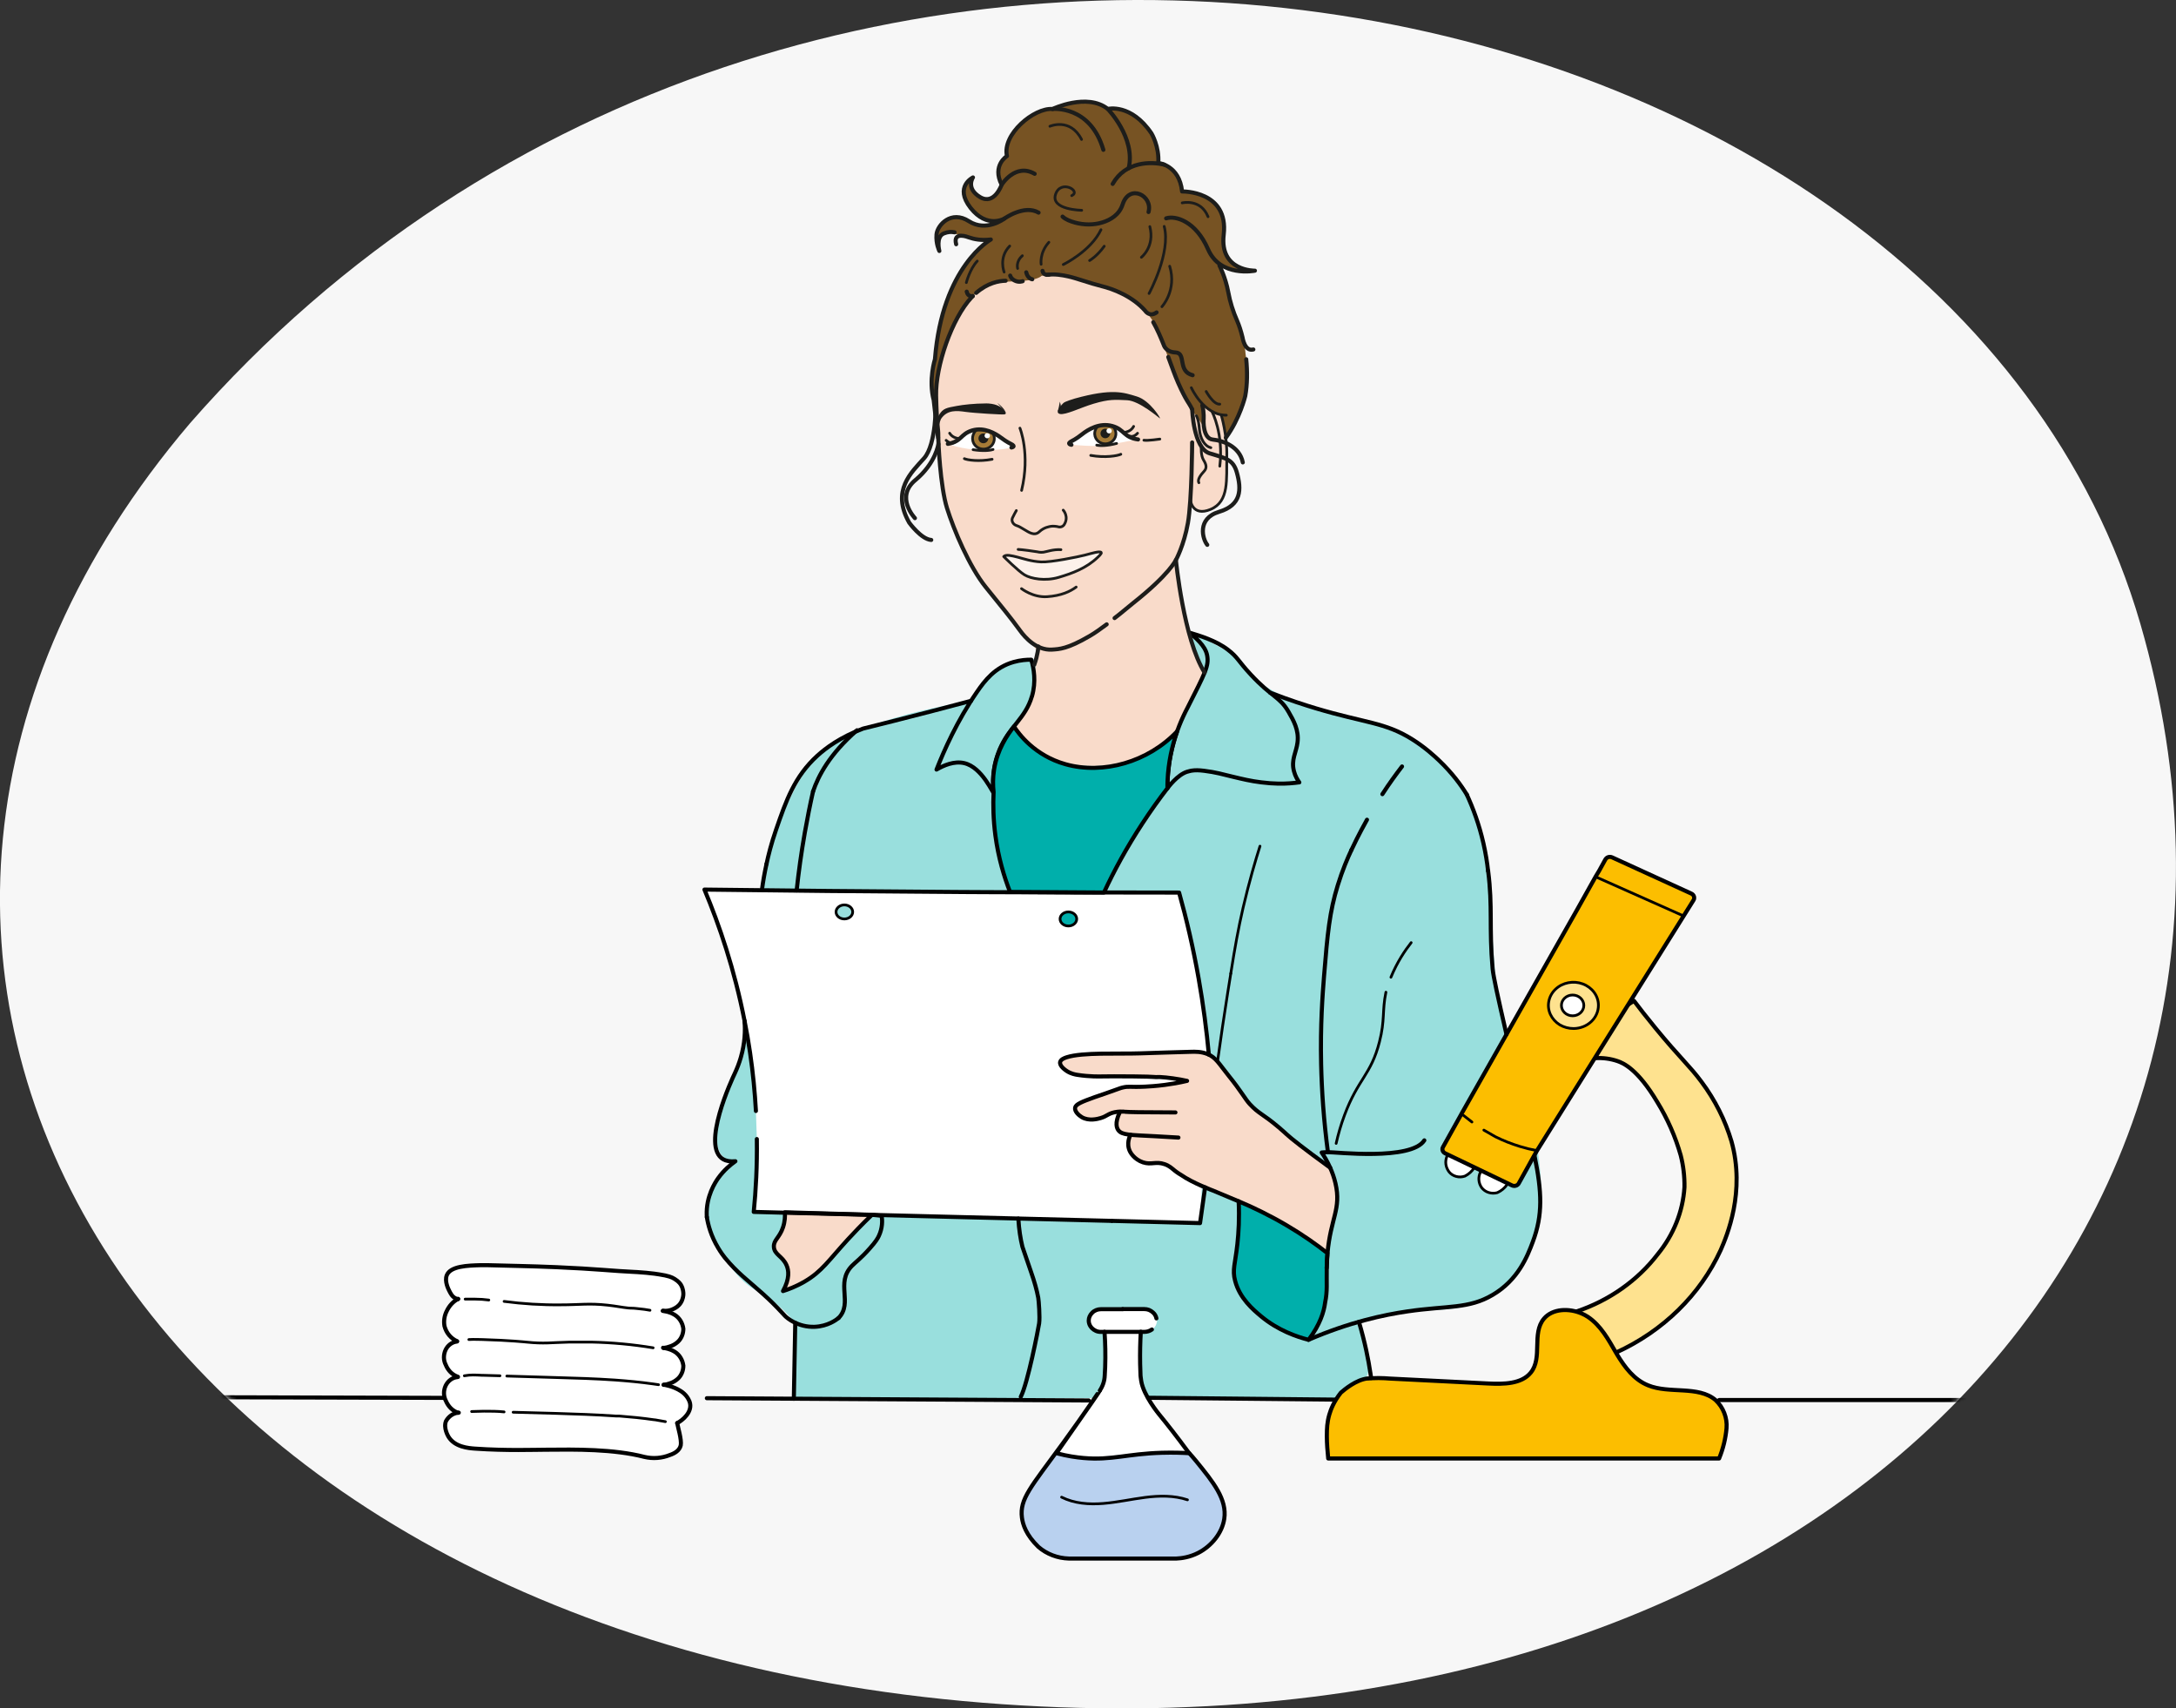 <svg width="400" height="314" viewBox="0 0 400 314" fill="none" xmlns="http://www.w3.org/2000/svg">
<rect x="0" y="0" width="400" height="314" fill="#333333" stroke="none"/>
<g clip-path="url(#clip0_815_5702)">
<path d="M180.615 312.95C23.975 300.36 -48.335 175.66 34.915 77.809C146.825 -50.211 357.955 -7.79 393.455 114.67C426.125 227.39 333.475 325.24 180.615 312.95Z" fill="#F7F7F7"/>
<mask id="mask0_815_5702" style="mask-type:luminance" maskUnits="userSpaceOnUse" x="-1" y="0" width="401" height="314">
<path d="M180.615 312.95C23.975 300.36 -48.335 175.66 34.915 77.809C146.825 -50.211 357.955 -7.79 393.455 114.67C426.125 227.39 333.475 325.24 180.615 312.95Z" fill="white"/>
</mask>
<g mask="url(#mask0_815_5702)">
<path d="M195.025 121.25C195.025 121.25 188.465 120.45 184.505 122.39C180.545 124.33 178.505 128.81 178.505 128.81C178.505 128.81 156.595 132.1 150.275 138.88C143.955 145.66 139.385 160.94 138.565 173.25C137.745 185.56 138.185 189.79 135.905 195.24C133.615 200.69 128.245 213.04 135.185 213.42C135.185 213.42 125.955 219.23 132.025 229.38C138.095 239.53 139.655 235.42 146.185 243.13L145.925 257.09L222.215 256.91L245.415 257.25C245.415 257.25 247.065 254.01 250.235 253.65C253.405 253.29 250.475 242.72 248.975 243.18C247.475 243.64 255.905 240.95 263.475 240.79C271.045 240.63 280.255 238.15 282.755 224.82C285.255 211.49 277.995 194.26 275.925 185.72C273.855 177.19 274.475 160.25 272.505 154.17C270.535 148.09 268.065 136.67 248.435 131.94C228.805 127.21 229.955 122.78 227.845 121.1C225.735 119.42 213.065 113.18 213.065 113.18L195.035 121.27L195.025 121.25Z" fill="#99DFDD"/>
<path d="M222.215 193.82C221.805 189.43 221.205 184.75 220.335 179.83C219.335 174.18 218.105 168.9 216.745 164.05C211.995 164.05 207.245 164.05 202.475 164.03C201.035 164.03 199.595 164.03 198.155 164.03C192.545 164.03 186.925 164 181.295 163.97C179.405 163.97 177.505 163.95 175.615 163.94C160.135 163.84 144.765 163.7 129.495 163.5C132.235 170.03 135.015 178.15 136.865 187.62C137.245 189.51 137.585 191.46 137.875 193.45C138.425 197.19 138.765 200.77 138.955 204.19L139.125 209.35C139.195 214.26 138.955 218.75 138.555 222.74C140.455 222.79 142.365 222.84 144.265 222.89C149.595 223.03 154.925 223.16 160.255 223.29C160.305 223.29 160.345 223.29 160.405 223.29H160.435C160.435 223.29 169.125 223.5 187.175 223.96C192.175 224.08 197.905 224.22 204.375 224.39L220.585 224.8L222.195 193.81L222.215 193.82Z" fill="white"/>
<path d="M174.665 57.029C174.665 57.029 170.885 64.609 172.475 78.999C174.065 93.379 173.525 96.999 179.815 105.999C186.105 115.009 191.095 118.829 190.615 120.499C190.125 122.169 190.585 127.609 187.775 131.739C184.955 135.869 185.795 133.109 189.075 136.669C192.365 140.239 200.435 142.309 209.105 139.419C217.775 136.529 219.925 126.299 219.925 126.299L221.105 124.369C221.105 124.369 221.595 124.429 220.675 122.159C219.755 119.889 217.015 111.079 216.685 106.799C216.355 102.519 216.535 102.279 218.005 97.809C219.475 93.339 218.755 92.529 218.755 92.529C218.755 92.529 219.665 94.619 221.935 93.739C224.205 92.869 225.345 91.449 225.425 86.899C225.505 82.349 225.415 76.749 224.955 74.719C224.505 72.699 209.575 51.309 209.575 51.309L193.495 47.279L180.285 50.669L174.665 57.009V57.029Z" fill="#F9DBCA"/>
<path d="M185.925 82.25C185.925 82.25 186.865 82.09 185.855 81.6C185.855 81.6 185.105 81.27 184.015 80.45C182.925 79.63 180.925 78.47 178.725 79.11C176.535 79.76 176.815 81.15 174.235 81.58C174.235 81.58 176.835 82.63 180.465 82.72C184.095 82.81 185.915 82.26 185.915 82.26L185.925 82.25Z" fill="white"/>
<path d="M144.275 222.88C144.275 222.88 144.495 225.04 143.525 226.54C142.555 228.05 141.515 228.74 143.045 230.61C144.575 232.48 145.925 234.18 143.945 237.27C143.945 237.27 148.605 235.98 151.955 232.18C155.305 228.39 160.455 223.28 160.455 223.28L144.275 222.87V222.88Z" fill="#F9DBCA"/>
<path d="M244.515 214.619C239.485 210.959 237.395 209.289 236.535 208.499C236.415 208.389 235.875 207.879 235.095 207.219C231.985 204.589 231.475 204.789 229.725 202.909C228.915 202.039 228.095 200.469 225.845 197.699C224.065 195.489 223.515 194.349 221.965 193.729C220.785 193.259 219.725 193.289 218.825 193.319C215.745 193.409 212.665 193.489 209.585 193.599C205.515 193.739 199.025 193.379 196.085 194.319C195.585 194.479 195.005 194.729 194.885 195.179C194.695 195.909 195.885 196.709 196.115 196.859C196.885 197.359 197.665 197.489 198.025 197.549C200.305 197.909 202.285 197.849 202.635 197.839C203.775 197.809 205.335 197.819 208.445 197.839C212.935 197.879 211.815 198.009 213.175 197.949C213.925 197.989 214.725 198.069 215.575 198.189C216.535 198.319 217.415 198.479 218.215 198.659C216.725 199.009 215.345 199.239 214.125 199.399C212.505 199.609 211.135 199.689 210.495 199.719C207.615 199.859 207.585 199.589 206.335 199.889C205.785 200.019 205.885 200.049 203.075 201.019C201.725 201.479 201.755 201.459 201.205 201.659C198.915 202.489 197.775 202.929 197.635 203.559C197.485 204.269 198.315 204.999 198.865 205.329C200.195 206.109 201.855 205.629 202.305 205.499C203.485 205.159 203.645 204.689 204.915 204.419C205.595 204.279 206.185 204.289 206.545 204.309C206.705 204.319 206.825 204.329 206.845 204.339C207.415 204.399 209.975 204.449 216.075 204.459C216.075 204.459 205.735 203.579 205.475 205.229C205.215 206.879 204.025 207.819 207.785 208.589C208.065 208.649 206.955 210.209 207.705 211.679C207.775 211.819 208.475 213.109 210.075 213.639C211.615 214.149 212.415 213.419 214.025 213.969C214.895 214.269 215.335 214.699 215.895 215.149C216.495 215.639 217.025 215.919 217.085 215.959C219.175 217.429 222.995 218.849 222.995 218.849C224.545 219.499 226.105 220.149 227.655 220.799C227.655 220.799 239.955 225.859 243.985 230.339C243.985 230.339 244.515 225.579 245.405 223.019C246.295 220.459 244.475 214.629 244.475 214.629L244.515 214.619Z" fill="#F9DBCA"/>
<path opacity="0.6" d="M184.505 102.29C184.505 102.29 187.145 104.93 188.325 105.65C189.505 106.37 192.125 106.85 194.625 106.11C197.125 105.37 199.685 104.44 201.785 102.43C201.785 102.43 202.585 101.73 202.435 101.54C202.185 101.22 200.655 101.71 199.405 102.03C198.155 102.35 193.175 103.37 191.385 103.28C189.595 103.19 188.135 102.68 187.095 102.41C185.985 102.13 184.915 101.85 184.505 102.29Z" fill="white"/>
<path d="M209.205 80.75C206.495 80.37 206.745 78.89 204.425 78.27C202.105 77.65 200.035 78.91 198.905 79.8C197.785 80.69 197.005 81.05 197.005 81.05C195.955 81.59 196.955 81.73 196.955 81.73C196.955 81.73 201.495 82.21 203.655 81.8C205.815 81.39 209.205 80.74 209.205 80.74V80.75Z" fill="white"/>
<path d="M84.185 246.43C83.745 246.48 83.335 246.64 82.965 246.91C82.605 247.18 82.305 247.54 82.105 247.97C81.905 248.4 81.805 248.87 81.805 249.35C81.805 249.83 81.925 250.3 82.145 250.72C82.345 251.22 82.635 251.66 82.995 252.03C83.355 252.4 83.785 252.68 84.255 252.86L84.245 252.97C83.805 253.01 83.385 253.17 83.015 253.44C82.635 253.72 82.325 254.09 82.115 254.53C81.905 254.97 81.795 255.47 81.805 255.96C81.815 256.46 81.945 256.95 82.175 257.38C82.395 257.88 82.695 258.33 83.075 258.7C83.425 259.04 83.835 259.29 84.275 259.47V259.55C83.865 259.61 83.455 259.76 83.105 260.01C82.715 260.28 82.395 260.64 82.155 261.07C81.645 262.3 82.525 263.81 82.615 263.95C83.775 265.84 86.235 266.04 87.535 266.13C93.285 266.52 98.565 266.33 100.495 266.33C105.975 266.26 112.975 266.19 118.635 267.65C120.205 268.02 121.835 267.89 123.345 267.29C124.185 267.01 125.085 266.5 125.315 265.53C125.515 264.52 124.805 262.19 124.675 261.49L124.725 261.39C125.665 260.9 127.615 259.29 126.915 257.44C126.405 256.2 125.485 255.59 124.725 255.2C124.115 254.88 123.455 254.64 122.775 254.5C122.595 254.47 122.425 254.4 122.235 254.4C122.595 254.35 122.955 254.27 123.295 254.14C123.835 253.98 124.335 253.69 124.765 253.31C125.095 253.02 125.355 252.64 125.535 252.22C125.715 251.8 125.805 251.34 125.805 250.88C125.735 250.35 125.555 249.85 125.285 249.4C125.015 248.96 124.645 248.59 124.225 248.33C124.005 248.2 123.775 248.08 123.545 247.98C123.185 247.84 122.815 247.73 122.445 247.66L122.245 247.62V247.6C122.605 247.56 122.965 247.47 123.305 247.35C123.845 247.19 124.345 246.9 124.775 246.52C125.105 246.23 125.365 245.85 125.545 245.43C125.725 245.01 125.815 244.55 125.815 244.09C125.745 243.56 125.565 243.06 125.295 242.61C125.025 242.17 124.655 241.8 124.235 241.54C124.015 241.41 123.785 241.29 123.555 241.19C123.195 241.05 122.825 240.94 122.455 240.87L122.085 240.8V241.02L122.055 240.79C122.505 240.83 123.295 240.83 124.135 240.38C124.475 240.2 124.965 239.93 125.355 239.32C125.785 238.64 125.835 237.95 125.835 237.7C125.835 237.46 125.835 236.76 125.415 236.06C125.335 235.92 125.035 235.43 124.245 234.94C123.675 234.59 123.075 234.37 121.425 234.1C121.015 234.03 120.295 233.92 119.025 233.8C117.705 233.68 116.705 233.64 116.565 233.63C113.285 233.49 109.615 233.07 102.505 232.77C97.525 232.56 93.415 232.51 91.365 232.44C91.185 232.44 90.565 232.43 89.725 232.4C89.455 232.4 89.085 232.39 88.635 232.4C86.165 232.47 83.015 232.55 82.345 234.26C81.915 235.37 82.635 236.79 82.815 237.14C83.025 237.56 83.315 238.18 83.955 238.49C84.125 238.57 84.275 238.61 84.385 238.63C83.515 239.11 82.805 239.87 82.345 240.81C81.905 241.65 81.755 242.64 81.915 243.6C82.085 244.23 82.375 244.81 82.785 245.29C83.195 245.77 83.695 246.15 84.255 246.38" fill="white"/>
<path d="M93.165 252.91L102.125 253.18C105.765 253.28 109.425 253.39 113.055 253.64C115.405 253.81 117.745 254.03 120.085 254.36L121.055 254.5" stroke="black" stroke-width="0.5" stroke-linecap="round" stroke-linejoin="round"/>
<path d="M85.355 252.86C86.595 252.65 87.275 252.71 88.535 252.77H88.715L91.905 252.86" stroke="black" stroke-width="0.5" stroke-linecap="round" stroke-linejoin="round"/>
<path d="M122.035 254.52C122.245 254.52 122.405 254.59 122.605 254.63C123.285 254.78 123.945 255.02 124.555 255.33C125.315 255.72 126.235 256.32 126.745 257.57C127.465 259.46 125.395 261.1 124.485 261.55" stroke="black" stroke-width="0.75" stroke-linecap="round" stroke-linejoin="round"/>
<path d="M84.095 253.1C83.645 253.14 83.205 253.3 82.825 253.58C82.445 253.86 82.135 254.23 81.925 254.67C81.715 255.11 81.605 255.61 81.615 256.1C81.625 256.6 81.755 257.09 81.985 257.52C82.205 258.02 82.505 258.47 82.885 258.84C83.265 259.21 83.715 259.49 84.195 259.66" stroke="black" stroke-width="0.75" stroke-linecap="round" stroke-linejoin="round"/>
<path d="M94.325 259.56C96.925 259.62 99.525 259.7 102.125 259.77C105.835 259.89 109.535 260 113.235 260.26H113.845C115.945 260.42 118.085 260.63 120.135 260.93C120.315 260.93 120.635 260.99 121.065 261.07L122.315 261.29" stroke="black" stroke-width="0.5" stroke-linecap="round" stroke-linejoin="round"/>
<path d="M124.485 261.55C124.575 262.18 125.335 264.61 125.135 265.65C124.905 266.61 124.005 267.12 123.165 267.41C121.655 268.02 120.025 268.14 118.455 267.77C112.795 266.31 105.795 266.39 100.315 266.45C98.385 266.45 93.105 266.65 87.355 266.25C86.055 266.16 83.605 265.95 82.445 264.07C82.365 263.93 81.475 262.43 81.985 261.19C82.225 260.76 82.545 260.4 82.935 260.13C83.325 259.86 83.755 259.7 84.215 259.64H84.335" stroke="black" stroke-width="0.75" stroke-linecap="round" stroke-linejoin="round"/>
<path d="M86.695 259.43C87.405 259.43 88.185 259.37 88.975 259.37C90.255 259.37 91.495 259.37 92.665 259.5" stroke="black" stroke-width="0.5" stroke-linecap="round" stroke-linejoin="round"/>
<path d="M86.185 246.2C87.025 246.14 88.385 246.2 88.705 246.2C93.675 246.34 96.765 246.67 96.765 246.67C100.085 247.01 101.215 246.75 104.685 246.67H108.735C112.525 246.75 116.315 247.1 120.065 247.72" stroke="black" stroke-width="0.5" stroke-linecap="round" stroke-linejoin="round"/>
<path d="M83.985 246.57C83.545 246.62 83.135 246.78 82.765 247.05C82.405 247.32 82.105 247.68 81.905 248.11C81.705 248.54 81.605 249.01 81.605 249.49C81.605 249.97 81.725 250.44 81.945 250.86C82.145 251.36 82.435 251.8 82.795 252.17C83.155 252.54 83.585 252.82 84.055 253L84.195 253.06" stroke="black" stroke-width="0.75" stroke-linecap="round" stroke-linejoin="round"/>
<path d="M84.225 238.72C83.325 239.19 82.595 239.97 82.135 240.94C81.695 241.78 81.535 242.77 81.705 243.73C81.875 244.36 82.165 244.94 82.575 245.42C82.985 245.9 83.485 246.28 84.045 246.51" stroke="black" stroke-width="0.75" stroke-linecap="round" stroke-linejoin="round"/>
<path d="M121.975 247.74H122.025C122.395 247.7 122.755 247.61 123.105 247.48C123.645 247.32 124.145 247.03 124.575 246.65C124.905 246.36 125.165 245.98 125.345 245.56C125.525 245.14 125.615 244.68 125.615 244.22C125.545 243.69 125.375 243.19 125.095 242.74C124.825 242.3 124.455 241.93 124.035 241.67C123.815 241.54 123.585 241.42 123.355 241.32C122.995 241.18 122.625 241.07 122.255 241L121.885 240.93" stroke="black" stroke-width="0.75" stroke-linecap="round" stroke-linejoin="round"/>
<path d="M121.975 254.52H122.025C122.395 254.48 122.755 254.39 123.105 254.26C123.645 254.1 124.145 253.81 124.575 253.43C124.905 253.14 125.165 252.76 125.345 252.34C125.525 251.92 125.615 251.46 125.615 251C125.545 250.47 125.375 249.97 125.095 249.52C124.825 249.08 124.455 248.71 124.035 248.45C123.815 248.32 123.585 248.2 123.355 248.1C122.995 247.96 122.625 247.85 122.255 247.78L121.885 247.71" stroke="black" stroke-width="0.75" stroke-linecap="round" stroke-linejoin="round"/>
<path d="M92.665 239.19C96.125 239.64 99.605 239.86 103.085 239.82C106.645 239.82 108.265 239.5 111.705 239.88C113.395 240.07 114.235 240.27 115.455 240.4C116.185 240.47 116.265 240.4 117.065 240.5C118.085 240.59 118.925 240.71 119.485 240.82" stroke="black" stroke-width="0.5" stroke-linecap="round" stroke-linejoin="round"/>
<path d="M85.505 238.77H87.315C88.205 238.77 89.045 238.83 89.855 238.94" stroke="black" stroke-width="0.5" stroke-linecap="round" stroke-linejoin="round"/>
<path d="M84.205 238.77C84.085 238.75 83.915 238.71 83.735 238.62C83.105 238.32 82.815 237.69 82.595 237.27C82.415 236.92 81.695 235.5 82.125 234.39C82.795 232.69 85.945 232.6 88.415 232.53C88.865 232.52 89.245 232.53 89.505 232.53C90.345 232.55 90.975 232.56 91.145 232.57C93.205 232.64 97.305 232.69 102.285 232.9C109.395 233.2 113.065 233.62 116.345 233.76C116.485 233.76 117.485 233.81 118.805 233.93C120.075 234.05 120.795 234.16 121.205 234.23C122.855 234.49 123.455 234.71 124.025 235.07C124.825 235.56 125.125 236.05 125.195 236.19C125.605 236.9 125.615 237.6 125.615 237.83C125.615 238.08 125.565 238.77 125.135 239.45C124.745 240.06 124.255 240.33 123.915 240.51C123.085 240.95 122.285 240.96 121.835 240.92" stroke="black" stroke-width="0.75" stroke-linecap="round" stroke-linejoin="round"/>
<path d="M245.415 257.239L210.925 256.899" stroke="black" stroke-width="0.75" stroke-linecap="round" stroke-linejoin="round"/>
<path d="M81.615 256.92L-8.635 256.68" stroke="black" stroke-width="0.75" stroke-linecap="round" stroke-linejoin="round"/>
<path d="M200.135 257.399L129.935 256.979" stroke="black" stroke-width="0.75" stroke-linecap="round" stroke-linejoin="round"/>
<path d="M394.055 257.319H316.015" stroke="black" stroke-width="0.75" stroke-linecap="round" stroke-linejoin="round"/>
<path d="M272.155 215.409C271.915 215.869 271.815 216.379 271.855 216.879C271.895 217.389 272.075 217.879 272.375 218.299C272.695 218.709 273.135 219.019 273.655 219.179C274.175 219.339 274.735 219.349 275.255 219.199C275.975 218.869 276.585 218.369 277.015 217.749" fill="white"/>
<path d="M272.155 215.409C271.915 215.869 271.815 216.379 271.855 216.879C271.895 217.389 272.075 217.879 272.375 218.299C272.695 218.709 273.135 219.019 273.655 219.179C274.175 219.339 274.735 219.349 275.255 219.199C275.975 218.869 276.585 218.369 277.015 217.749" stroke="black" stroke-width="0.5" stroke-linecap="round" stroke-linejoin="round"/>
<path d="M265.995 212.499C265.795 212.969 265.715 213.479 265.785 213.989C265.855 214.489 266.055 214.969 266.375 215.389C266.705 215.799 267.165 216.089 267.695 216.229C268.225 216.369 268.785 216.339 269.295 216.159C269.995 215.799 270.585 215.279 270.985 214.629" fill="white"/>
<path d="M265.995 212.499C265.795 212.969 265.715 213.479 265.785 213.989C265.855 214.489 266.055 214.969 266.375 215.389C266.705 215.799 267.165 216.089 267.695 216.229C268.225 216.369 268.785 216.339 269.295 216.159C269.995 215.799 270.585 215.279 270.985 214.629" stroke="black" stroke-width="0.5" stroke-linecap="round" stroke-linejoin="round"/>
<path d="M293.265 194.479C294.655 194.399 296.045 194.579 297.355 195.029C298.435 195.399 301.065 196.539 304.645 202.549C306.535 205.629 307.985 208.919 308.955 212.349C309.445 214.269 309.675 216.239 309.645 218.209C309.355 222.669 307.645 226.949 304.735 230.509C301.025 235.349 295.815 239.019 289.805 241.039V250.169L297.075 248.589C305.715 244.649 312.535 237.969 316.295 229.769C317.455 227.129 320.875 219.039 318.285 209.769C317.125 205.869 315.265 202.169 312.785 198.849C310.635 195.929 308.825 194.449 304.365 189.019C302.625 186.889 301.255 185.149 300.365 183.949L295.545 186.999L293.285 194.459L293.265 194.479Z" fill="#FEE28F" stroke="black" stroke-width="0.75" stroke-linecap="round" stroke-linejoin="round"/>
<path d="M311.395 164.769C311.365 164.659 311.295 164.549 311.215 164.459C311.135 164.369 311.035 164.289 310.915 164.239L296.345 157.579C296.125 157.479 295.875 157.469 295.655 157.529C295.415 157.599 295.235 157.759 295.115 157.949L293.945 160.069L293.335 161.079L289.875 167.259L268.885 204.309L265.285 210.769C265.215 210.869 265.175 210.989 265.155 211.099C265.145 211.219 265.155 211.339 265.185 211.449C265.215 211.559 265.285 211.669 265.365 211.759C265.455 211.849 265.555 211.929 265.665 211.979L277.895 217.849C278.005 217.909 278.115 217.949 278.255 217.959C278.375 217.979 278.515 217.969 278.625 217.929C278.745 217.899 278.855 217.849 278.965 217.759C279.065 217.689 279.145 217.589 279.195 217.479L281.985 212.449L282.545 211.469L289.885 199.709L311.305 165.449C311.375 165.349 311.415 165.229 311.425 165.119C311.435 164.999 311.425 164.879 311.395 164.769Z" fill="#FCBE00" stroke="black" stroke-width="0.75" stroke-linecap="round" stroke-linejoin="round"/>
<path d="M293.035 182.389C292.525 181.699 291.795 181.149 290.955 180.839C290.105 180.519 289.195 180.449 288.295 180.619C287.405 180.789 286.585 181.199 285.945 181.809C285.305 182.409 284.885 183.169 284.715 183.999C284.545 184.829 284.645 185.679 285.005 186.449C285.365 187.219 285.955 187.879 286.715 188.349C287.475 188.799 288.365 189.039 289.285 189.039C290.505 189.019 291.655 188.569 292.515 187.759C293.365 186.959 293.835 185.869 293.825 184.749C293.825 183.899 293.545 183.079 293.035 182.389Z" fill="#FEE28F" stroke="black" stroke-width="0.5" stroke-linecap="round" stroke-linejoin="round"/>
<path d="M251.395 253.369C251.655 253.339 252.445 253.279 253.405 253.279C254.235 253.279 254.925 253.329 255.415 253.369L273.585 254.279C276.385 254.419 279.675 254.379 281.375 252.299C283.635 249.559 281.515 245.089 283.815 242.359C285.385 240.499 288.405 240.399 290.755 241.419C291.145 241.589 291.525 241.789 291.875 242.019C294.285 243.629 295.675 246.229 297.065 248.629C297.125 248.759 297.205 248.879 297.285 248.999C298.685 251.299 300.375 253.579 302.965 254.619C306.855 256.219 312.175 254.619 315.355 257.319C316.075 257.999 316.625 258.819 316.965 259.709C317.315 260.599 317.455 261.559 317.375 262.509C317.205 264.409 316.745 266.279 316.015 268.059H244.155C244.025 266.709 243.905 265.339 243.905 263.989C243.905 262.529 243.955 261.399 244.355 260.009C244.635 259.039 245.205 257.569 246.485 255.959C247.165 255.369 249.305 253.579 251.395 253.349V253.369Z" fill="#FCBE00" stroke="black" stroke-width="0.75" stroke-linecap="round" stroke-linejoin="round"/>
<path d="M293.335 161.159L309.395 168.309" stroke="black" stroke-width="0.5" stroke-linecap="round" stroke-linejoin="round"/>
<path d="M272.765 207.709C273.285 208.019 274.065 208.429 274.855 208.909C276.295 209.629 277.795 210.219 279.345 210.699C280.385 211.019 281.445 211.279 282.525 211.479" stroke="black" stroke-width="0.5" stroke-linecap="round" stroke-linejoin="round"/>
<path d="M270.575 206.22C270.005 205.79 269.485 205.37 269.045 205.02" stroke="black" stroke-width="0.5" stroke-linecap="round" stroke-linejoin="round"/>
<path d="M289.085 186.699C290.225 186.699 291.145 185.839 291.145 184.789C291.145 183.739 290.225 182.879 289.085 182.879C287.945 182.879 287.025 183.739 287.025 184.789C287.025 185.839 287.945 186.699 289.085 186.699Z" fill="white" stroke="black" stroke-width="0.5" stroke-linecap="round" stroke-linejoin="round"/>
<path d="M194.195 267.08C194.195 267.08 188.445 274.18 187.955 276.69C187.465 279.2 188.875 285.1 194.655 286.21C200.435 287.32 207.205 286.41 212.765 286.44C218.325 286.47 224.345 285.15 225.045 279.16C225.745 273.17 219.085 267.58 219.085 267.58C219.085 267.58 219.435 266.97 216.515 266.98" fill="#B9D1EF"/>
<path d="M209.475 240.61C206.685 240.48 201.975 239.76 200.795 241.23C199.615 242.7 200.395 244.6 201.715 244.69C203.035 244.78 203.045 244.65 203.095 245.72C203.145 246.79 203.535 252.73 202.855 254.15C202.175 255.57 196.295 263.99 196.295 263.99L194.195 267.08C194.195 267.08 196.295 268.12 198.535 268.09C200.775 268.06 208.865 266.96 211.715 266.97C214.565 266.98 217.895 267.08 217.895 267.08C217.895 267.08 214.345 262 211.545 258.39C208.745 254.78 209.985 244.77 209.985 244.77C209.985 244.77 212.075 244.94 212.585 243.28C213.095 241.62 211.725 240.7 209.485 240.59L209.475 240.61Z" fill="white"/>
<path d="M203.035 244.78C203.185 246.83 203.235 249 203.155 251.28C203.135 251.8 203.115 252.32 203.075 252.82C203.045 253.79 202.725 254.74 202.175 255.57" stroke="black" stroke-width="0.75" stroke-linecap="round" stroke-linejoin="round"/>
<path d="M206.375 240.62H202.385C202.085 240.62 201.795 240.67 201.525 240.78C201.255 240.89 201.005 241.04 200.805 241.24C200.385 241.63 200.135 242.16 200.135 242.71C200.135 243.09 200.245 243.47 200.465 243.79C200.535 243.9 200.605 243.99 200.695 244.08C200.905 244.3 201.165 244.48 201.455 244.61C201.745 244.74 202.065 244.8 202.385 244.79H210.355C210.855 244.79 211.345 244.64 211.735 244.36H211.745" stroke="black" stroke-width="0.75" stroke-linecap="round" stroke-linejoin="round"/>
<path d="M212.575 242.31C212.545 242.17 212.495 241.97 212.375 241.75C212.265 241.55 212.125 241.37 211.945 241.22C211.735 241.03 211.485 240.87 211.225 240.76C210.945 240.65 210.655 240.6 210.355 240.6H206.375" stroke="black" stroke-width="0.75" stroke-linecap="round" stroke-linejoin="round"/>
<path d="M225.045 279.17C224.655 281.74 222.735 284.14 220.265 285.41C218.695 286.21 217.195 286.41 216.265 286.45H196.475C194.395 286.39 192.405 285.63 190.885 284.31C188.605 282.11 188.015 280.17 187.855 278.93C187.415 275.49 189.465 273.37 195.345 265.31C199.815 259.18 202.135 255.55 202.175 255.58C202.205 255.6 200.815 257.65 194.195 267.09C196.235 267.64 197.945 267.86 199.155 267.97C204.385 268.43 207.095 267.2 213.585 267.01C215.745 266.95 217.505 267.02 218.625 267.09C218.945 267.44 219.385 267.94 219.885 268.55C223.025 272.41 225.595 275.57 225.045 279.18V279.17Z" stroke="black" stroke-width="0.75" stroke-linecap="round" stroke-linejoin="round"/>
<path d="M218.585 267.08C216.305 263.98 214.525 261.72 213.015 259.88C213.015 259.88 210.215 256.49 209.785 253.83C209.705 253.34 209.655 252.82 209.655 252.82C209.625 252.12 209.605 251.41 209.585 250.69C209.545 248.63 209.595 246.66 209.705 244.77" stroke="black" stroke-width="0.75" stroke-linecap="round" stroke-linejoin="round"/>
<path d="M195.145 275.17C197.475 276.34 200.185 276.54 202.785 276.33C205.385 276.12 207.945 275.54 210.535 275.21C213.125 274.88 215.815 274.83 218.285 275.66" stroke="black" stroke-width="0.5" stroke-linecap="round" stroke-linejoin="round"/>
<path d="M261.825 209.59C259.405 213.36 245.455 211.73 244.105 211.76C243.675 211.76 243.305 211.79 242.955 211.82C243.435 212.53 244.005 213.47 244.515 214.61C244.895 215.46 245.245 216.43 245.495 217.5C246.585 222.22 244.615 223.84 244.025 230.32" stroke="black" stroke-width="0.75" stroke-linecap="round" stroke-linejoin="round"/>
<path d="M282.085 212.439C283.445 219.109 283.625 223.279 281.765 228.239C280.755 230.939 279.075 235.229 274.375 237.999C269.975 240.599 266.095 239.949 258.765 241.019C254.345 241.659 248.005 243.019 240.525 246.249" stroke="black" stroke-width="0.75" stroke-linecap="round" stroke-linejoin="round"/>
<path d="M273.555 160.08C274.405 166.68 273.705 170.47 274.375 178.03C274.495 179.39 275.335 183.23 276.925 190.11" stroke="black" stroke-width="0.75" stroke-linecap="round" stroke-linejoin="round"/>
<path d="M269.635 146.04C270.795 148.56 271.905 151.55 272.685 154.98C273.095 156.79 273.375 158.5 273.545 160.09" stroke="black" stroke-width="0.75" stroke-linecap="round" stroke-linejoin="round"/>
<path d="M233.475 127.3C237.005 128.67 239.935 129.6 241.865 130.18C250.945 132.9 254.545 132.72 259.565 135.86C262.035 137.4 263.875 139.14 264.575 139.81C266.995 142.12 268.605 144.35 269.635 146.04" stroke="black" stroke-width="0.75" stroke-linecap="round" stroke-linejoin="round"/>
<path d="M244.015 230.33C244.015 230.33 244.015 230.44 244.005 230.5V230.62C243.955 231.05 243.935 231.5 243.915 231.97C243.905 232.36 243.885 232.72 243.885 233.06V233.24C243.835 235.8 244.035 237.3 243.585 239.41V239.43C243.365 241.09 242.675 243.44 240.545 246.25C238.435 245.71 234.945 244.54 231.785 241.9C230.365 240.71 227.885 238.63 227.045 235.42C226.495 233.35 227.055 232.34 227.465 228.59C227.685 226.53 227.845 223.89 227.695 220.79C230.365 221.91 233.375 223.36 236.535 225.22C239.475 226.95 241.955 228.71 244.025 230.33H244.015Z" fill="#00AFAB" stroke="black" stroke-width="0.75" stroke-linecap="round" stroke-linejoin="round"/>
<path d="M244.005 230.609C243.975 231.239 243.925 232.069 243.875 233.049" stroke="black" stroke-width="0.75" stroke-linecap="round" stroke-linejoin="round"/>
<path d="M244.515 214.619C239.485 210.959 237.395 209.289 236.535 208.499C236.415 208.389 235.875 207.879 235.095 207.219C231.985 204.589 231.475 204.789 229.725 202.909C228.915 202.039 228.095 200.469 225.845 197.699C224.065 195.489 223.515 194.349 221.965 193.729C220.785 193.259 219.725 193.289 218.825 193.319C215.745 193.409 212.665 193.489 209.585 193.599C205.515 193.739 199.025 193.379 196.085 194.319C195.585 194.479 195.005 194.729 194.885 195.179C194.695 195.909 195.885 196.709 196.115 196.859C196.885 197.359 197.665 197.489 198.025 197.549C200.305 197.909 202.285 197.849 202.635 197.839C203.775 197.809 205.335 197.819 208.445 197.839C212.935 197.879 211.815 198.009 213.175 197.949C213.925 197.989 214.725 198.069 215.575 198.189C216.535 198.319 217.415 198.479 218.215 198.659C216.725 199.009 215.345 199.239 214.125 199.399C212.505 199.609 211.135 199.689 210.495 199.719C207.615 199.859 207.585 199.589 206.335 199.889C205.785 200.019 205.885 200.049 203.075 201.019C201.725 201.479 201.755 201.459 201.205 201.659C198.915 202.489 197.775 202.929 197.635 203.559C197.485 204.269 198.315 204.999 198.865 205.329C200.195 206.109 201.855 205.629 202.305 205.499C203.485 205.159 203.645 204.689 204.915 204.419C205.595 204.279 206.185 204.289 206.545 204.309C206.705 204.319 206.825 204.329 206.845 204.339C207.415 204.399 209.975 204.449 216.075 204.459" stroke="black" stroke-width="0.75" stroke-linecap="round" stroke-linejoin="round"/>
<path d="M205.865 204.37C204.845 206.48 205.325 207.39 205.595 207.75C206.265 208.61 207.615 208.59 212.285 208.83C214.215 208.93 215.755 209.02 216.625 209.08" stroke="black" stroke-width="0.75" stroke-linecap="round" stroke-linejoin="round"/>
<path d="M227.685 220.79C226.135 220.14 224.575 219.49 223.025 218.84C223.025 218.84 219.205 217.42 217.115 215.95C217.055 215.91 216.525 215.62 215.925 215.14C215.365 214.69 214.925 214.25 214.055 213.96C212.445 213.41 211.655 214.14 210.105 213.63C208.505 213.1 207.805 211.81 207.735 211.67C206.985 210.2 207.685 208.83 207.815 208.58" stroke="black" stroke-width="0.75" stroke-linecap="round" stroke-linejoin="round"/>
<path d="M140.905 158.79C140.575 160.26 140.285 161.87 140.055 163.6" stroke="black" stroke-width="0.75" stroke-linecap="round" stroke-linejoin="round"/>
<path d="M140.905 158.79C141.215 157.31 141.755 155.09 142.675 152.45C144.505 147.15 146.035 142.73 150.265 138.88C151.765 137.52 154.405 135.51 158.655 133.91C160.545 133.44 162.445 132.97 164.345 132.49C169.125 131.28 173.835 130.06 178.495 128.81" stroke="black" stroke-width="0.75" stroke-linecap="round" stroke-linejoin="round"/>
<path d="M248.425 156.22C249.095 154.77 249.725 153.56 250.235 152.59C250.585 151.93 250.935 151.28 251.285 150.66" stroke="black" stroke-width="0.75" stroke-linecap="round" stroke-linejoin="round"/>
<path d="M259.405 173.25C258.265 174.7 256.815 176.84 255.685 179.61" stroke="black" stroke-width="0.5" stroke-linecap="round" stroke-linejoin="round"/>
<path d="M244.105 211.77C243.325 205.89 242.965 200.46 242.855 195.6C242.695 188.33 243.115 182.88 243.385 179.46C244.025 171.56 244.395 167.61 245.915 162.7C246.775 159.91 247.735 157.68 248.425 156.22" stroke="black" stroke-width="0.75" stroke-linecap="round" stroke-linejoin="round"/>
<path d="M254.765 182.359C254.045 185.839 254.615 187.449 253.575 191.489C252.025 197.569 249.655 198.239 247.155 204.949C246.465 206.789 245.975 208.539 245.615 210.149" stroke="black" stroke-width="0.5" stroke-linecap="round" stroke-linejoin="round"/>
<path d="M257.725 140.87C256.615 142.31 255.375 144.01 254.115 145.96" stroke="black" stroke-width="0.75" stroke-linecap="round" stroke-linejoin="round"/>
<path d="M223.815 195.099C224.385 190.959 224.995 186.779 225.665 182.559C225.855 181.349 226.045 180.139 226.245 178.939" stroke="black" stroke-width="0.5" stroke-linecap="round" stroke-linejoin="round"/>
<path d="M226.245 178.93C227.035 173.97 227.605 170.77 228.505 166.86C229.635 162 230.805 158.07 231.615 155.52" stroke="black" stroke-width="0.5" stroke-linecap="round" stroke-linejoin="round"/>
<path d="M146.445 163.65C146.805 160.26 147.295 156.71 147.945 153.02C148.405 150.42 148.905 147.9 149.455 145.47" stroke="black" stroke-width="0.75" stroke-linecap="round" stroke-linejoin="round"/>
<path d="M149.455 145.47C150.415 142.61 152.495 138.6 157.535 134.22" stroke="black" stroke-width="0.75" stroke-linecap="round" stroke-linejoin="round"/>
<path d="M187.195 223.97C187.315 225.97 187.585 227.7 187.945 229.15C188.575 230.98 189.115 232.55 189.535 233.79C189.895 234.86 190.095 235.44 190.325 236.28C190.535 237.03 190.715 237.77 190.855 238.53C190.945 238.99 191.185 242.12 191.015 243.25C190.825 244.42 188.945 254.16 187.645 256.72" stroke="black" stroke-width="0.75" stroke-linecap="round" stroke-linejoin="round"/>
<path d="M252.045 253.27C252.005 252.97 251.955 252.69 251.925 252.44C251.545 249.89 250.905 246.65 249.795 242.93" stroke="black" stroke-width="0.75" stroke-linecap="round" stroke-linejoin="round"/>
<path d="M160.275 223.27C154.945 223.11 149.615 222.96 144.275 222.81V222.88C144.325 223.5 144.305 224.46 143.935 225.58C143.285 227.51 142.205 227.9 142.255 229.13C142.305 230.58 143.835 230.86 144.565 232.5C145.005 233.47 145.195 234.98 143.935 237.29C144.875 237 146.355 236.45 147.945 235.52C151.095 233.67 152.265 231.72 155.855 227.8C156.845 226.73 158.325 225.15 160.265 223.29H160.275C160.335 223.29 160.395 223.29 160.445 223.29C160.995 223.34 161.525 223.4 162.075 223.45C162.205 224.31 162.245 225.69 161.545 227.17C161.355 227.57 161.025 228.18 159.865 229.47C158.275 231.27 157.255 231.99 156.605 232.66C153.535 235.81 156.845 239.43 154.155 242.24" stroke="black" stroke-width="0.75" stroke-linecap="round" stroke-linejoin="round"/>
<path d="M129.935 223.689C130.155 225.079 130.675 227.139 132.025 229.379C132.515 230.199 132.945 230.779 133.265 231.179C135.545 233.959 137.445 235.289 140.245 237.809C140.795 238.299 141.735 239.159 142.885 240.349C143.295 240.769 143.645 241.139 143.925 241.449C144.115 241.659 144.245 241.799 144.275 241.829C144.655 242.239 146.685 243.959 149.735 243.859C152.165 243.769 153.745 242.569 154.145 242.239" stroke="black" stroke-width="0.75" stroke-linecap="round" stroke-linejoin="round"/>
<path d="M136.865 187.62C137.015 189.4 136.945 191.73 136.175 194.36C135.865 195.43 135.475 196.41 135.075 197.27C134.665 198.11 128.745 210.73 132.965 213.08C133.455 213.35 134.145 213.53 135.185 213.43C134.325 214.04 133.085 215.04 132.025 216.53C131.505 217.26 129.775 219.84 129.915 223.37C129.915 223.48 129.925 223.59 129.935 223.7" stroke="black" stroke-width="0.75" stroke-linecap="round" stroke-linejoin="round"/>
<path d="M139.125 209.35C139.195 214.26 138.955 218.75 138.555 222.74C140.455 222.79 142.365 222.84 144.265 222.89C149.595 223.03 154.925 223.16 160.255 223.29C160.305 223.29 160.345 223.29 160.405 223.29H160.435C160.435 223.29 169.125 223.5 187.175 223.96C192.175 224.08 197.905 224.22 204.375 224.39" stroke="black" stroke-width="0.75" stroke-linecap="round" stroke-linejoin="round"/>
<path d="M210.635 224.549C208.555 224.499 206.475 224.449 204.385 224.389C207.555 224.469 212.325 224.589 215.495 224.669C216.315 224.689 219.775 224.779 220.595 224.799C220.905 222.609 221.215 220.419 221.525 218.229" stroke="black" stroke-width="0.75" stroke-linecap="round" stroke-linejoin="round"/>
<path d="M138.955 204.19C138.765 200.77 138.425 197.19 137.875 193.45C137.585 191.46 137.245 189.51 136.865 187.62C135.005 178.15 132.235 170.03 129.495 163.5C144.765 163.7 160.145 163.84 175.615 163.94C177.505 163.94 179.405 163.96 181.295 163.97C186.925 164 192.545 164.02 198.155 164.03C199.595 164.03 201.035 164.03 202.475 164.03C207.245 164.05 211.995 164.05 216.745 164.05C218.105 168.9 219.335 174.18 220.335 179.83C221.205 184.74 221.805 189.42 222.215 193.82" stroke="black" stroke-width="0.75" stroke-linecap="round" stroke-linejoin="round"/>
<path d="M155.215 168.899C156.06 168.899 156.745 168.322 156.745 167.609C156.745 166.897 156.06 166.319 155.215 166.319C154.37 166.319 153.685 166.897 153.685 167.609C153.685 168.322 154.37 168.899 155.215 168.899Z" fill="#99DFDD" stroke="black" stroke-width="0.5" stroke-linecap="round" stroke-linejoin="round"/>
<path d="M196.395 170.189C197.24 170.189 197.925 169.612 197.925 168.899C197.925 168.187 197.24 167.609 196.395 167.609C195.55 167.609 194.865 168.187 194.865 168.899C194.865 169.612 195.55 170.189 196.395 170.189Z" fill="#00AFAB" stroke="black" stroke-width="0.5" stroke-linecap="round" stroke-linejoin="round"/>
<path d="M238.835 143.79C238.415 143.85 237.815 143.92 237.095 143.97C235.925 144.05 234.205 144.09 231.845 143.79C229.885 143.55 228.465 143.2 226.495 142.73C224.765 142.31 223.475 141.93 221.365 141.67C220.425 141.55 219.695 141.53 218.985 141.65C218.985 141.65 218.595 141.73 218.195 141.85C216.425 142.42 214.755 144.67 214.605 144.88C214.605 143.99 214.625 143.01 214.735 141.96C214.815 140.98 214.955 139.94 215.175 138.83C215.255 138.4 215.365 137.95 215.465 137.5C216.195 134.51 217.275 132 218.305 130.06C221.525 123.67 222.275 122.39 221.895 120.43C221.545 118.6 219.685 117.21 218.775 116.31C220.425 116.81 223.525 117.72 225.725 119.42C227.545 120.81 227.525 121.4 229.885 123.94C233.835 128.2 235.235 128.01 236.875 130.85C237.785 132.42 238.795 134.2 238.515 136.44C238.295 138.29 237.295 139.62 237.865 141.76C238.095 142.66 238.525 143.35 238.845 143.8L238.835 143.79Z" stroke="black" stroke-width="0.75" stroke-linecap="round" stroke-linejoin="round"/>
<path d="M189.685 127.99C188.485 132.08 185.555 133.49 183.725 137.82C183.655 137.99 183.585 138.15 183.525 138.34C182.905 139.97 182.325 142.36 182.635 145.54V145.6C182.615 146.15 180.615 141 177.215 140.25C175.385 139.84 173.475 140.67 172.155 141.44C173.515 137.99 175.925 132.5 179.565 127.21C181.055 125.03 182.895 122.66 186.305 121.68C187.605 121.31 188.765 121.24 189.575 121.25C190.035 122.83 190.495 125.26 189.695 127.99H189.685Z" stroke="black" stroke-width="0.75" stroke-linecap="round" stroke-linejoin="round"/>
<path d="M216.385 134.409C215.455 137.079 214.765 140.119 214.625 143.469C214.605 143.939 214.595 144.409 214.605 144.869C213.065 146.869 211.515 149.029 210.005 151.339C207.075 155.809 204.765 160.089 202.935 164.039C197.175 163.999 191.415 163.959 185.665 163.929C184.575 161.129 183.515 157.639 182.975 153.559C182.585 150.609 182.535 147.929 182.645 145.609V145.549C182.515 144.379 182.485 142.959 182.745 141.369C183.345 137.749 185.135 135.069 186.395 133.529C187.255 134.839 190.145 138.849 195.865 140.459C202.805 142.409 211.065 140.039 216.385 134.419V134.409Z" fill="#00AFAB" stroke="black" stroke-width="0.75" stroke-linecap="round" stroke-linejoin="round"/>
<path d="M146.185 243.13C146.075 249.33 146.045 250.89 145.925 257.09L146.185 243.13Z" stroke="black" stroke-width="0.75" stroke-linecap="round" stroke-linejoin="round"/>
<path d="M172.675 83.509L172.445 80.469L172.285 77.109L172.085 71.499C172.085 71.499 172.815 63.739 175.575 58.819C178.335 53.899 181.035 52.559 182.165 52.129C183.295 51.699 187.275 51.779 189.175 51.499C191.075 51.219 191.455 50.699 191.455 50.699C191.455 50.699 194.215 50.229 195.695 50.639C197.175 51.049 202.265 52.459 204.065 53.059C205.865 53.659 210.805 55.869 212.745 60.609C214.685 65.349 216.555 70.909 218.255 73.729C219.955 76.549 219.425 75.899 219.925 76.459C220.425 77.009 221.245 78.519 221.245 78.519C221.245 78.519 221.675 74.569 220.525 73.829C220.525 73.829 222.205 75.969 225.065 76.309L224.575 76.559L225.075 78.959L225.665 79.999C225.665 79.999 227.285 77.459 228.525 73.839C229.765 70.219 228.955 64.939 228.955 64.939C228.955 64.939 228.785 62.089 227.535 59.169C226.285 56.249 225.605 52.969 225.605 52.969C225.605 52.969 225.285 52.239 224.735 50.539C224.185 48.839 222.175 45.849 222.175 45.849C224.445 51.069 230.785 49.769 230.785 49.769C230.785 49.769 224.255 49.909 225.045 43.159C225.995 35.009 217.395 35.209 217.395 35.209C216.895 30.329 213.015 29.969 213.015 29.969C213.235 26.949 211.765 24.529 211.765 24.529C208.005 18.969 203.735 20.039 203.735 20.039C199.925 17.029 193.585 20.049 193.585 20.049C190.145 19.799 184.285 24.739 185.205 28.699C185.205 28.699 182.415 30.409 184.225 33.969C184.225 33.969 182.885 37.839 180.235 36.229C177.585 34.619 178.955 32.629 178.955 32.629C178.955 32.629 175.455 34.319 178.505 38.219C181.555 42.119 184.755 40.179 184.755 40.179C184.755 40.179 181.435 42.759 178.195 40.669C174.955 38.589 172.405 41.379 172.255 43.099C172.105 44.829 172.775 46.149 172.775 46.149C172.775 46.149 172.025 43.439 173.585 42.929C175.135 42.419 179.535 44.259 182.175 44.069C182.175 44.069 176.485 48.229 174.545 53.849C173.355 57.289 171.825 61.279 171.895 66.069C171.915 67.449 171.235 70.639 171.235 70.639L171.765 75.099" fill="#775323"/>
<path d="M179.505 79.01C179.035 79.4 178.725 80.11 178.785 80.76C178.875 81.83 179.835 82.62 180.935 82.54C182.035 82.46 182.865 81.52 182.775 80.46C182.735 79.95 182.625 79.8 182.265 79.48" fill="#A57B37"/>
<path d="M179.505 79.01C179.035 79.4 178.725 80.11 178.785 80.76C178.875 81.83 179.835 82.62 180.935 82.54C182.035 82.46 182.865 81.52 182.775 80.46C182.735 79.95 182.625 79.8 182.265 79.48" stroke="#1D1D1B" stroke-width="0.5" stroke-linecap="round" stroke-linejoin="round"/>
<path d="M181.125 81.394C181.587 81.198 181.805 80.668 181.611 80.21C181.418 79.753 180.885 79.541 180.423 79.737C179.96 79.933 179.742 80.463 179.936 80.921C180.13 81.378 180.662 81.59 181.125 81.394Z" fill="#1D1D1B"/>
<path d="M181.485 80.56C181.761 80.56 181.985 80.345 181.985 80.08C181.985 79.814 181.761 79.6 181.485 79.6C181.209 79.6 180.985 79.814 180.985 80.08C180.985 80.345 181.209 80.56 181.485 80.56Z" fill="white"/>
<path d="M172.445 80.46C172.275 79.34 171.635 73.54 171.635 73.54C170.645 69.83 171.865 66.02 171.865 66.02C173.215 48.91 182.135 44.02 182.135 44.02C180.345 44.23 179.075 43.97 178.035 43.61C178.035 43.61 175.095 42.41 175.765 44.89" stroke="#1D1D1B" stroke-width="0.75" stroke-linecap="round" stroke-linejoin="round"/>
<path d="M214.365 40.13C216.045 39.58 219.815 40.61 222.075 45.83C224.345 51.05 230.685 49.75 230.685 49.75C230.685 49.75 224.155 49.89 224.945 43.14C225.895 34.99 217.295 35.19 217.295 35.19C216.795 30.31 212.915 29.95 212.915 29.95C213.135 26.93 211.665 24.51 211.665 24.51C207.905 18.95 203.635 20.02 203.635 20.02C199.825 17.01 193.485 20.03 193.485 20.03C190.045 19.78 184.185 24.72 185.105 28.68C185.105 28.68 182.315 30.39 184.125 33.95C184.125 33.95 182.785 37.82 180.135 36.21C177.485 34.6 178.855 32.61 178.855 32.61C178.855 32.61 175.355 34.3 178.405 38.2C181.455 42.1 184.655 40.16 184.655 40.16C184.655 40.16 181.335 42.74 178.095 40.65C174.855 38.56 172.305 41.36 172.155 43.08C172.005 44.8 172.675 46.13 172.675 46.13C172.675 46.13 171.975 43.54 173.485 42.91C174.235 42.6 174.865 42.57 175.475 42.7" stroke="#1D1D1B" stroke-width="0.75" stroke-linecap="round" stroke-linejoin="round"/>
<path d="M201.915 78.26C201.455 78.64 201.185 79.22 201.235 79.84C201.315 80.88 202.255 81.65 203.335 81.57C204.405 81.49 205.215 80.58 205.125 79.54C205.085 79.04 204.845 78.61 204.495 78.29" fill="#A57B37"/>
<path d="M201.915 78.26C201.455 78.64 201.185 79.22 201.235 79.84C201.315 80.88 202.255 81.65 203.335 81.57C204.405 81.49 205.215 80.58 205.125 79.54C205.085 79.04 204.845 78.61 204.495 78.29" stroke="#1D1D1B" stroke-width="0.5" stroke-linecap="round" stroke-linejoin="round"/>
<path d="M203.53 80.475C203.983 80.283 204.196 79.765 204.007 79.317C203.817 78.87 203.296 78.662 202.844 78.854C202.391 79.046 202.178 79.564 202.368 80.011C202.557 80.459 203.078 80.666 203.53 80.475Z" fill="#1D1D1B"/>
<path d="M203.885 79.66C204.156 79.66 204.375 79.449 204.375 79.19C204.375 78.93 204.156 78.72 203.885 78.72C203.615 78.72 203.395 78.93 203.395 79.19C203.395 79.449 203.615 79.66 203.885 79.66Z" fill="white"/>
<path d="M187.485 78.689C187.485 78.689 189.415 83.389 187.795 90.129" stroke="#1D1D1B" stroke-width="0.5" stroke-linecap="round" stroke-linejoin="round"/>
<path d="M194.445 75.64C194.445 75.64 194.875 73.95 194.775 73.82C194.775 73.82 195.105 74.35 194.955 74.87" fill="#1D1D1B"/>
<path d="M195.455 74.1C195.455 74.1 193.625 75.85 194.865 76.09C195.925 76.29 198.645 74.91 201.035 74.2C203.895 73.35 204.985 73.45 207.205 73.56C209.435 73.67 213.005 76.77 213.205 76.89C213.515 77.08 211.435 73.61 208.985 72.87C206.535 72.13 204.485 71.33 197.565 73.25C197.565 73.25 195.655 73.81 195.455 74.1Z" fill="#1D1D1B"/>
<path d="M183.985 74.81C183.985 74.81 183.525 74.25 183.345 74.06C183.345 74.06 184.565 74.91 184.895 75.86" fill="#1D1D1B"/>
<path d="M181.165 74.14C182.705 74.14 184.035 74.54 184.775 75.67C184.995 76 184.865 76.09 184.665 76.16C184.415 76.25 179.045 75.93 177.475 75.7C175.905 75.48 174.155 75.27 172.995 76.97C172.995 76.97 172.585 77.78 172.485 79C172.485 79 171.875 77.54 172.615 76.27C173.355 75 174.095 74.95 175.815 74.62C177.035 74.38 179.195 74.15 181.175 74.15L181.165 74.14Z" fill="#1D1D1B"/>
<path d="M195.445 93.76C195.445 93.76 196.545 94.94 195.625 96.42C195.395 96.78 194.935 96.95 194.515 96.82C194.275 96.74 193.535 96.67 193.215 96.73C192.895 96.79 191.935 96.9 191.035 97.74C190.135 98.58 189.095 97.8 188.335 97.36C187.575 96.92 187.425 96.78 186.825 96.58C186.225 96.38 185.875 95.73 186.105 95.21C186.335 94.69 186.635 94.2 186.825 93.84" stroke="#1D1D1B" stroke-width="0.5" stroke-linecap="round" stroke-linejoin="round"/>
<path d="M187.155 100.979C187.155 100.979 187.965 100.999 190.685 101.419C190.685 101.419 191.215 101.569 191.805 101.489C192.395 101.409 193.625 100.929 195.025 101.029" stroke="#1D1D1B" stroke-width="0.5" stroke-linecap="round" stroke-linejoin="round"/>
<path d="M187.775 108.189C187.775 108.189 189.875 109.849 192.485 109.669C195.095 109.489 196.725 108.709 197.825 107.899" stroke="#1D1D1B" stroke-width="0.5" stroke-linecap="round" stroke-linejoin="round"/>
<path d="M204.885 113.6C206.185 112.62 207.115 111.77 208.295 110.84C214.985 105.55 216.155 102.93 216.155 102.93" stroke="#1D1D1B" stroke-width="0.75" stroke-linecap="round" stroke-linejoin="round"/>
<path d="M178.815 54.42C178.745 54.49 178.675 54.57 178.605 54.64C174.965 58.53 171.955 67.29 172.075 72.74C172.195 78.19 172.505 78.93 172.475 79.99C172.445 81.05 172.845 89.43 174.075 93.37C175.305 97.31 178.175 104.15 181.205 107.91C184.235 111.67 185.715 113.42 187.535 115.93C188.425 117.16 190.545 119.56 193.365 119.39C194.745 119.3 196.195 119.29 200.315 116.89C201.395 116.26 202.285 115.59 203.435 114.75" stroke="#1D1D1B" stroke-width="0.75" stroke-linecap="round" stroke-linejoin="round"/>
<path d="M184.855 51.6C183.615 51.62 181.555 51.99 179.445 53.83" stroke="#1D1D1B" stroke-width="0.75" stroke-linecap="round" stroke-linejoin="round"/>
<path d="M187.995 51.679C187.995 51.679 187.295 51.969 186.505 51.559C185.815 51.199 185.695 50.649 185.695 50.649" stroke="#1D1D1B" stroke-width="0.75" stroke-linecap="round" stroke-linejoin="round"/>
<path d="M192.455 50.51C193.865 50.319 195.235 50.55 196.365 50.8C197.885 51.13 200.315 52.05 202.535 52.599C204.575 53.099 208.095 54.4 210.495 57.099C210.495 57.099 211.295 58.38 212.605 57.419" stroke="#1D1D1B" stroke-width="0.75" stroke-linecap="round" stroke-linejoin="round"/>
<path d="M211.995 59.22C212.705 60.47 213.345 61.93 213.935 63.43C213.935 63.43 214.285 64.71 216.085 64.78C218.135 64.86 216.385 68.24 219.235 68.96" stroke="#1D1D1B" stroke-width="0.75" stroke-linecap="round" stroke-linejoin="round"/>
<path d="M219.095 75.13C218.535 73.96 218.105 73.81 216.565 70.34C215.985 69.02 215.395 67.35 214.755 65.62" stroke="#1D1D1B" stroke-width="0.75" stroke-linecap="round" stroke-linejoin="round"/>
<path d="M219.145 81.319C219.145 81.319 219.095 92.009 218.365 96.129C217.635 100.249 216.155 102.939 216.155 102.939C216.155 102.939 217.595 117.529 221.435 123.619" stroke="#1D1D1B" stroke-width="0.75" stroke-linecap="round" stroke-linejoin="round"/>
<path d="M190.885 118.83C190.885 118.83 190.795 120.29 190.125 122.17" stroke="#1D1D1B" stroke-width="0.75" stroke-linecap="round" stroke-linejoin="round"/>
<path d="M224.505 76.33C224.505 76.33 225.605 79.9 225.515 83.98C225.425 88.06 225.995 92.16 222.555 93.61C219.115 95.06 218.805 91.84 218.805 91.84" stroke="#1D1D1B" stroke-width="0.5" stroke-linecap="round" stroke-linejoin="round"/>
<path d="M220.825 82.2C220.825 82.2 220.705 83.71 221.255 84.58C221.805 85.46 221.855 86.06 221.335 86.62C220.815 87.18 220.025 88.14 220.385 88.72" stroke="#1D1D1B" stroke-width="0.5" stroke-linecap="round" stroke-linejoin="round"/>
<path d="M224.165 48.8C224.165 48.8 225.275 50.97 225.775 53.66C226.105 55.48 226.665 57.26 227.415 58.96C227.765 59.76 228.115 60.81 228.405 62.01C228.405 62.01 228.785 64.67 230.395 64.23" stroke="#1D1D1B" stroke-width="0.75" stroke-linecap="round" stroke-linejoin="round"/>
<path d="M225.335 80.459C227.935 76.919 228.905 72.789 228.905 72.789C229.305 70.599 229.305 68.229 229.085 66.029" stroke="#1D1D1B" stroke-width="0.75" stroke-linecap="round" stroke-linejoin="round"/>
<path d="M211.125 38.97C211.955 35.94 207.605 33.71 206.365 37.57C205.745 39.5 204.105 40.44 202.605 40.89C200.985 41.38 199.255 41.35 197.615 40.91C196.765 40.68 195.865 40.33 195.325 39.81" stroke="#1D1D1B" stroke-width="0.75" stroke-linecap="round" stroke-linejoin="round"/>
<path d="M222.815 75.689C222.815 75.689 224.955 79.73 224.225 85.68" stroke="#1D1D1B" stroke-width="0.5" stroke-linecap="round" stroke-linejoin="round"/>
<path d="M217.315 37.29C217.315 37.29 220.715 36.46 222.065 39.83" stroke="#1D1D1B" stroke-width="0.5" stroke-linecap="round" stroke-linejoin="round"/>
<path d="M195.455 48.62C195.455 48.62 200.515 46.17 202.385 42.22" stroke="#1D1D1B" stroke-width="0.5" stroke-linecap="round" stroke-linejoin="round"/>
<path d="M191.385 48.569C191.385 48.569 191.045 46.489 192.805 44.529" stroke="#1D1D1B" stroke-width="0.5" stroke-linecap="round" stroke-linejoin="round"/>
<path d="M184.585 50C184.585 50 183.515 47.35 185.605 45.22" stroke="#1D1D1B" stroke-width="0.5" stroke-linecap="round" stroke-linejoin="round"/>
<path d="M187.065 49.34C187.065 49.34 186.685 48.08 187.935 47" stroke="#1D1D1B" stroke-width="0.5" stroke-linecap="round" stroke-linejoin="round"/>
<path d="M211.225 53.939C211.225 53.939 215.295 46.429 214.005 41.609" stroke="#1D1D1B" stroke-width="0.5" stroke-linecap="round" stroke-linejoin="round"/>
<path d="M209.815 47.289C209.815 47.289 212.315 45.329 211.365 41.649" stroke="#1D1D1B" stroke-width="0.5" stroke-linecap="round" stroke-linejoin="round"/>
<path d="M177.635 51.94C177.635 51.94 178.255 49.469 179.645 47.98" stroke="#1D1D1B" stroke-width="0.5" stroke-linecap="round" stroke-linejoin="round"/>
<path d="M200.295 47.88C200.295 47.88 201.655 47.11 202.985 45.25" stroke="#1D1D1B" stroke-width="0.5" stroke-linecap="round" stroke-linejoin="round"/>
<path d="M218.995 71.26C218.995 71.26 221.255 76.33 225.425 76.31" stroke="#1D1D1B" stroke-width="0.5" stroke-linecap="round" stroke-linejoin="round"/>
<path d="M213.585 56.37C213.585 56.37 216.375 53.36 215.015 48.93" stroke="#1D1D1B" stroke-width="0.5" stroke-linecap="round" stroke-linejoin="round"/>
<path d="M193.485 20.04C193.485 20.04 200.405 19.26 202.825 27.54" stroke="#1D1D1B" stroke-width="0.75" stroke-linecap="round" stroke-linejoin="round"/>
<path d="M192.995 23.21C192.995 23.21 196.725 21.56 198.815 25.63" stroke="#1D1D1B" stroke-width="0.5" stroke-linecap="round" stroke-linejoin="round"/>
<path d="M203.635 20.029C203.635 20.029 208.775 25.299 207.485 30.909" stroke="#1D1D1B" stroke-width="0.75" stroke-linecap="round" stroke-linejoin="round"/>
<path d="M184.125 33.96C184.125 33.96 186.645 29.89 190.195 31.95" stroke="#1D1D1B" stroke-width="0.75" stroke-linecap="round" stroke-linejoin="round"/>
<path d="M214.015 30.26C211.615 29.69 206.905 29.61 204.535 33.8" stroke="#1D1D1B" stroke-width="0.75" stroke-linecap="round" stroke-linejoin="round"/>
<path d="M198.845 38.65C198.845 38.65 193.055 38.58 194.045 35.69C194.995 32.92 198.815 35.11 197.005 35.96" stroke="#1D1D1B" stroke-width="0.5" stroke-linecap="round" stroke-linejoin="round"/>
<path d="M176.165 80.58C176.165 80.58 175.095 80.51 174.565 79.62" stroke="#1D1D1B" stroke-width="0.5" stroke-linecap="round" stroke-linejoin="round"/>
<path d="M175.405 81.34C175.405 81.34 174.735 81.71 173.925 80.93" stroke="#1D1D1B" stroke-width="0.5" stroke-linecap="round" stroke-linejoin="round"/>
<path d="M206.855 79.44C206.855 79.44 207.925 79.3 208.385 78.37" stroke="#1D1D1B" stroke-width="0.5" stroke-linecap="round" stroke-linejoin="round"/>
<path d="M207.655 80.15C207.655 80.15 208.355 80.47 209.105 79.63" stroke="#1D1D1B" stroke-width="0.5" stroke-linecap="round" stroke-linejoin="round"/>
<path d="M184.655 40.16C184.655 40.16 188.285 37.55 190.915 39.08" stroke="#1D1D1B" stroke-width="0.75" stroke-linecap="round" stroke-linejoin="round"/>
<path d="M189.755 51.33C189.755 51.33 188.915 51.23 188.645 50.05" stroke="#1D1D1B" stroke-width="0.75" stroke-linecap="round" stroke-linejoin="round"/>
<path d="M178.815 54.42C178.815 54.42 177.925 54.64 177.705 53.6" stroke="#1D1D1B" stroke-width="0.75" stroke-linecap="round" stroke-linejoin="round"/>
<path d="M191.645 49.779C191.645 49.779 191.735 50.689 192.825 50.489" stroke="#1D1D1B" stroke-width="0.75" stroke-linecap="round" stroke-linejoin="round"/>
<path d="M219.155 75.24C219.155 75.24 219.365 82.43 222.385 83.33C225.415 84.23 226.695 84.49 227.355 86.82C228.245 89.97 228.205 92.83 224.085 94.07C219.965 95.31 221.065 99.11 221.925 100.14" stroke="#1D1D1B" stroke-width="0.75" stroke-linecap="round" stroke-linejoin="round"/>
<path d="M228.455 84.99C227.865 82.05 224.805 80.97 222.935 80.79C221.065 80.61 221.245 77.18 221.245 77.18C221.245 77.18 221.365 75.81 221.015 74.49" stroke="#1D1D1B" stroke-width="0.75" stroke-linecap="round" stroke-linejoin="round"/>
<path d="M172.015 74.029C172.015 74.029 172.165 81.659 169.855 84.239C167.545 86.819 163.775 90.159 167.145 96.079C167.145 96.079 169.345 99.119 171.185 99.239" stroke="#1D1D1B" stroke-width="0.75" stroke-linecap="round" stroke-linejoin="round"/>
<path d="M172.495 81.62C172.495 81.62 172.035 85.11 168.265 88.24C164.495 91.37 168.185 95.23 168.185 95.23" stroke="#1D1D1B" stroke-width="0.75" stroke-linecap="round" stroke-linejoin="round"/>
<path d="M219.925 76.43C219.925 76.43 220.335 77.02 220.465 78.8C220.595 80.58 221.435 82.02 222.585 82.28" stroke="#1D1D1B" stroke-width="0.5" stroke-linecap="round" stroke-linejoin="round"/>
<path d="M221.725 71.95C221.725 71.95 223.055 74.4 224.225 74.28" stroke="#1D1D1B" stroke-width="0.5" stroke-linecap="round" stroke-linejoin="round"/>
<path d="M196.955 81.75C196.955 81.75 195.965 81.61 197.005 81.07C197.005 81.07 197.785 80.71 198.905 79.82C200.025 78.93 202.105 77.66 204.425 78.29C206.745 78.92 206.485 80.39 209.205 80.77" stroke="#1D1D1B" stroke-width="0.75" stroke-linecap="round" stroke-linejoin="round"/>
<path d="M213.205 80.7C213.205 80.7 210.985 81.03 210.275 80.91" stroke="#1D1D1B" stroke-width="0.5" stroke-linecap="round" stroke-linejoin="round"/>
<path d="M200.505 83.7C203.155 84.18 205.445 83.77 206.035 83.49" stroke="#1D1D1B" stroke-width="0.5" stroke-linecap="round" stroke-linejoin="round"/>
<path d="M185.925 82.25C185.925 82.25 186.865 82.09 185.855 81.6C185.855 81.6 185.105 81.27 184.015 80.45C182.925 79.63 180.925 78.47 178.725 79.11C176.535 79.76 176.815 81.15 174.235 81.58" stroke="#1D1D1B" stroke-width="0.75" stroke-linecap="round" stroke-linejoin="round"/>
<path d="M182.375 84.41C179.935 84.88 177.835 84.55 177.275 84.3" stroke="#1D1D1B" stroke-width="0.5" stroke-linecap="round" stroke-linejoin="round"/>
<path d="M201.605 81.81C202.255 81.96 203.515 81.95 205.255 81.5" stroke="#1D1D1B" stroke-width="0.5" stroke-linecap="round" stroke-linejoin="round"/>
<path d="M182.545 82.609C181.915 82.819 180.655 82.929 178.875 82.649" stroke="#1D1D1B" stroke-width="0.5" stroke-linecap="round" stroke-linejoin="round"/>
<path d="M184.505 102.29C184.505 102.29 187.145 104.93 188.325 105.65C189.505 106.37 192.125 106.85 194.625 106.11C197.125 105.37 199.685 104.44 201.785 102.43C201.785 102.43 202.585 101.73 202.435 101.54C202.185 101.22 200.655 101.71 199.405 102.03C198.155 102.35 193.175 103.37 191.385 103.28C189.595 103.19 188.135 102.68 187.095 102.41C185.985 102.13 184.915 101.85 184.505 102.29Z" stroke="#1D1D1B" stroke-width="0.5" stroke-linecap="round" stroke-linejoin="round"/>
</g>
</g>
<defs>
<clipPath id="clip0_815_5702">
<rect width="399.998" height="313.995" fill="white" transform="translate(-0.003)"/>
</clipPath>
</defs>
</svg>

